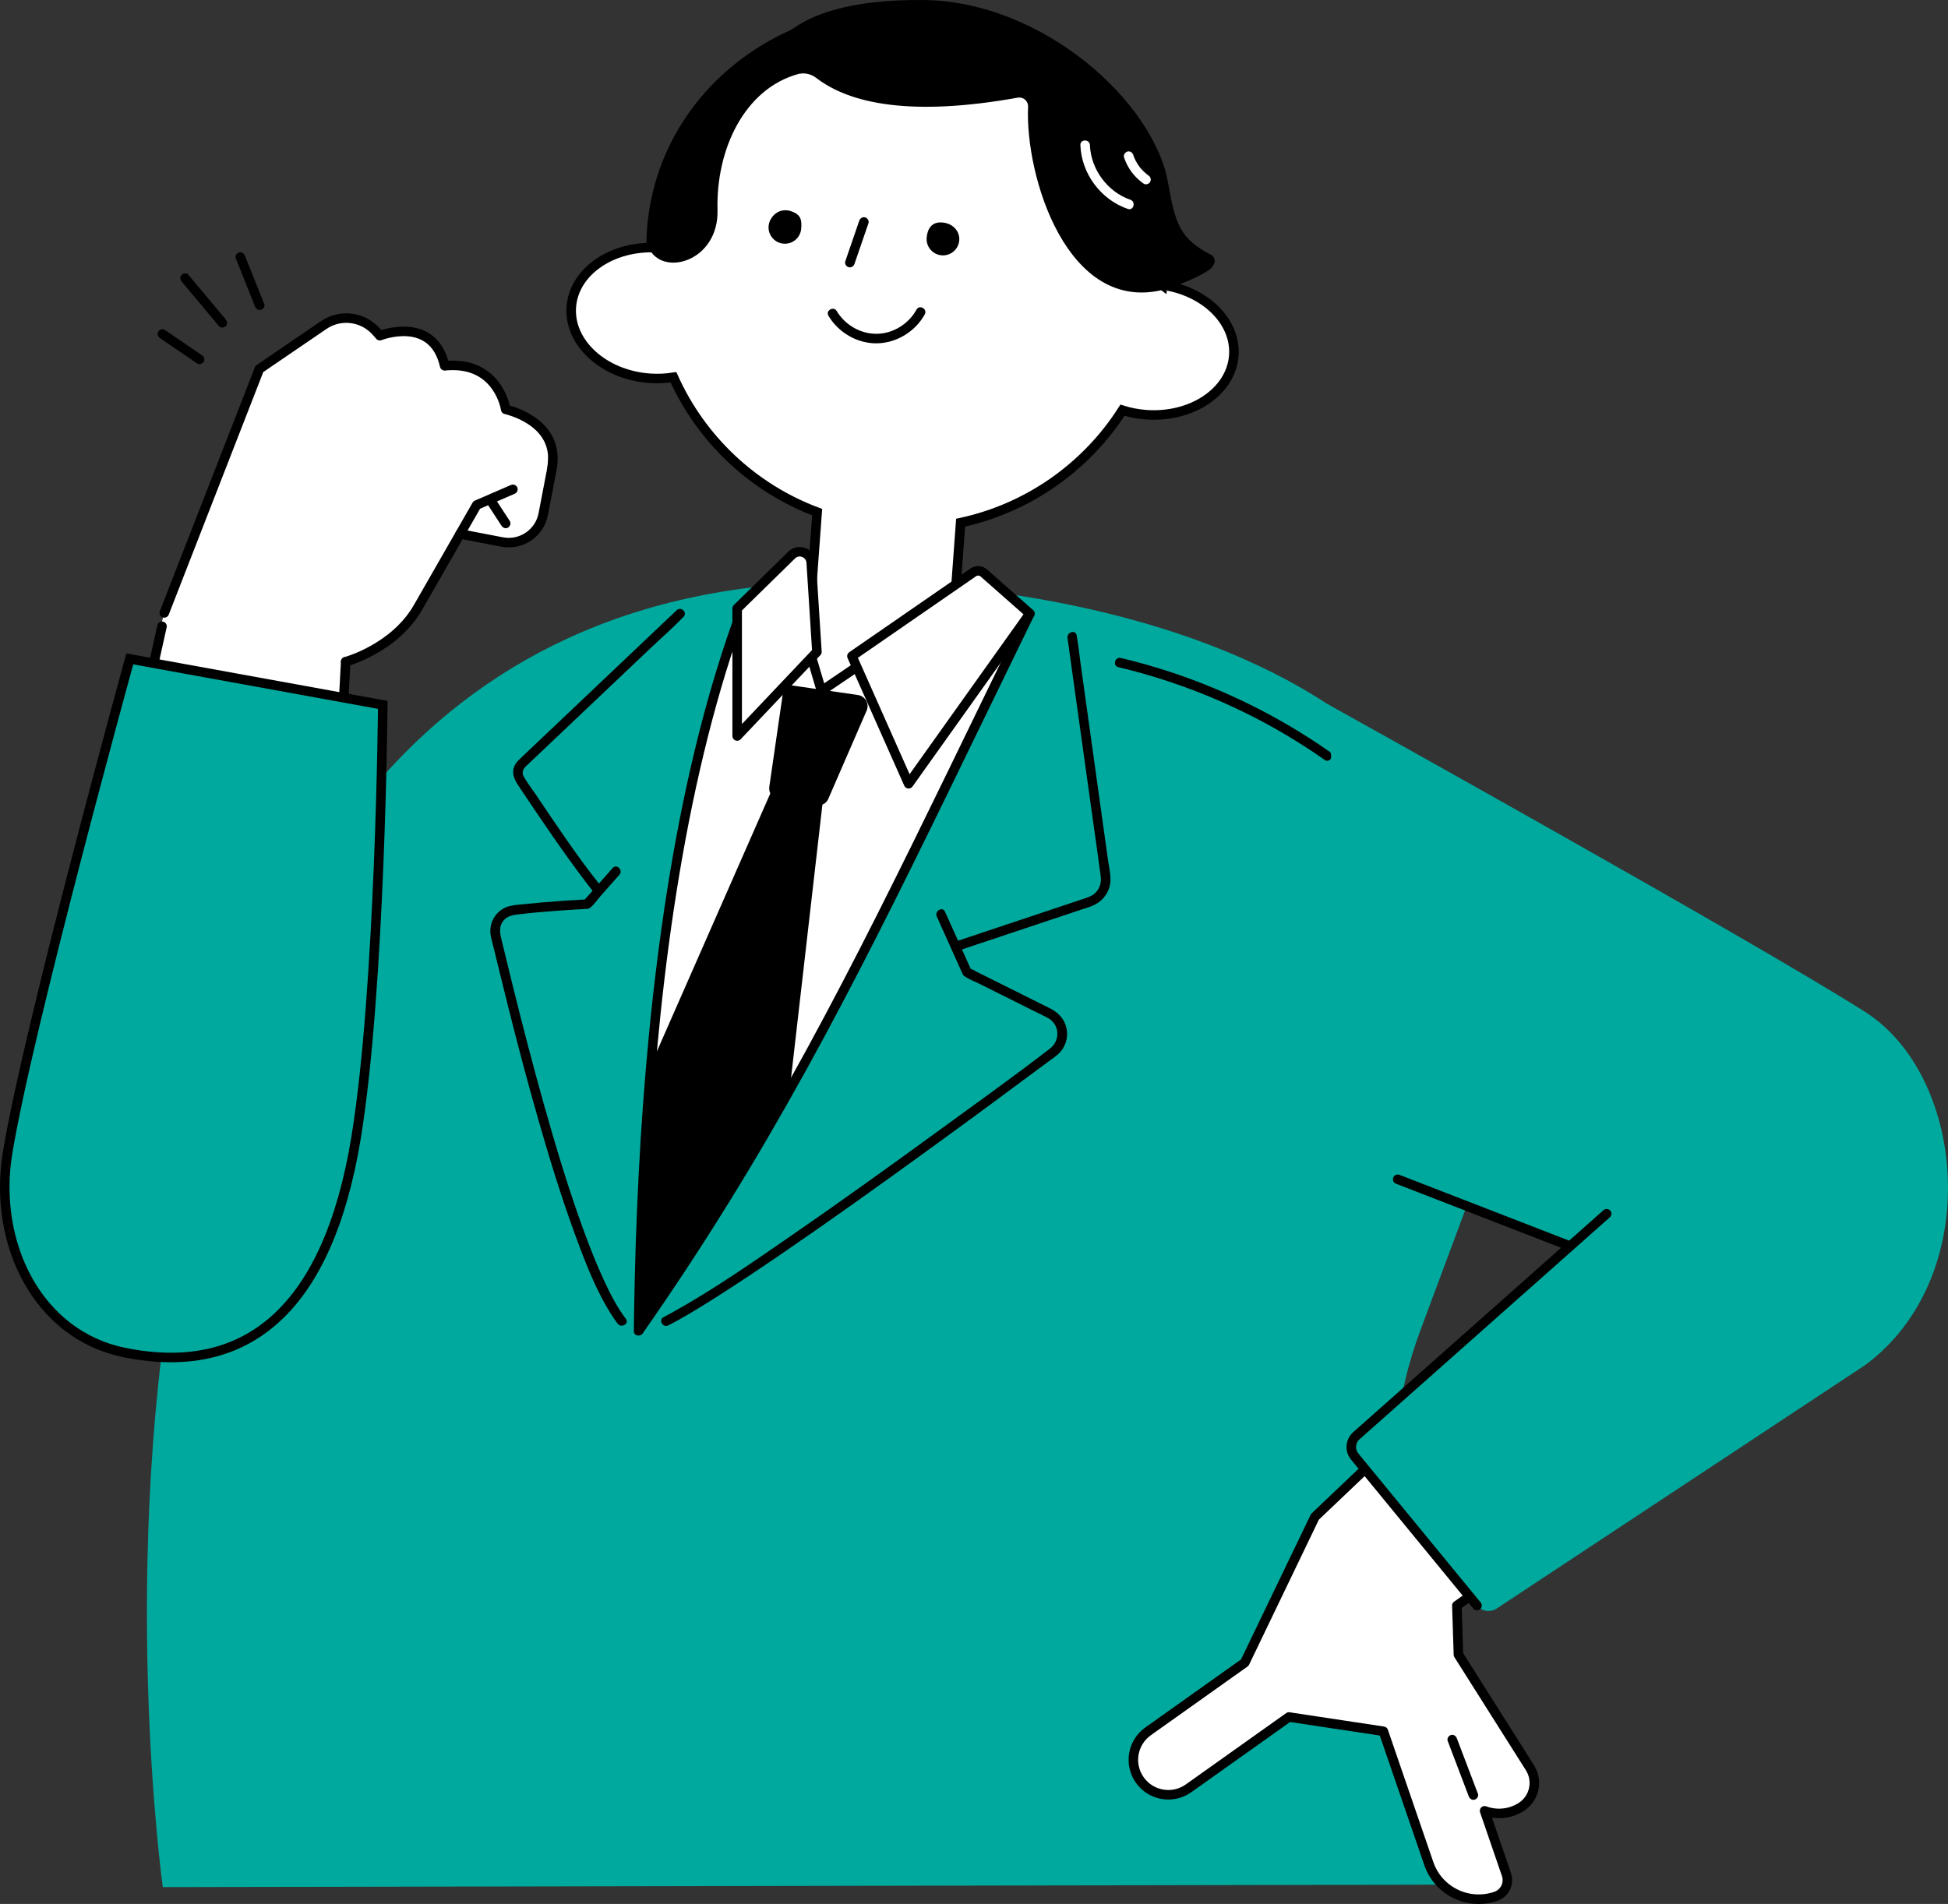 <?xml version="1.0" encoding="UTF-8"?>
<svg id="_レイヤー_2" data-name="レイヤー 2" xmlns="http://www.w3.org/2000/svg" viewBox="0 0 306.579 299.706">
  <rect x="0" y="0" width="306.579" height="299.706" fill="#333333" stroke="none"/>
  <defs>
    <style>
      .cls-1, .cls-2 {
        fill: #00a99d;
      }

      .cls-3, .cls-2, .cls-4, .cls-5, .cls-6, .cls-7, .cls-8, .cls-9 {
        stroke: #000;
      }

      .cls-3, .cls-2, .cls-5, .cls-6, .cls-8 {
        stroke-width: 1.5px;
      }

      .cls-3, .cls-6, .cls-8, .cls-9 {
        stroke-linejoin: round;
      }

      .cls-3, .cls-10, .cls-7, .cls-9 {
        fill: #fff;
      }

      .cls-2, .cls-4, .cls-5, .cls-7 {
        stroke-miterlimit: 10;
      }

      .cls-4, .cls-5, .cls-6, .cls-8, .cls-9 {
        stroke-linecap: round;
      }

      .cls-4, .cls-5, .cls-8 {
        fill: none;
      }

      .cls-4, .cls-7, .cls-9 {
        stroke-width: 1.5px;
      }
    </style>
  </defs>
  <g id="_レイヤー_21" data-name="レイヤー 21">
    <g>
      <path class="cls-1" d="M25.619,297.052S-2.954,91.657,133.154,91.592c0,0,111.393-2.546,104.495,79.953l-14.126,37.921c-3.818,10.249-5.057,21.279-3.608,32.12l7.361,55.082-201.656.384Z"/>
      <path d="M120.059,17.624C118.146,9.308,122.492-.193,145.281.003c18.769.161,36.386,16.013,38.579,28.913,1.086,6.385,1.948,8.731,6.709,11.186.9.464.878,1.705-.648,2.63-6.796,4.118-21.352,6.512-32.335,5.78-7.809-.521-33.473-13.263-37.527-30.889Z"/>
      <ellipse class="cls-6" cx="142.779" cy="39.703" rx="37.77" ry="40.391" transform="translate(76.341 172.173) rotate(-78.905)"/>
      <path class="cls-7" d="M182.91,44.862c1.055-21.739-15.411-40.47-37.239-42.073-21.829-1.603-40.854,14.522-42.986,36.181-6.756-.073-12.374,3.951-12.77,9.344-.417,5.671,5.097,10.698,12.314,11.228,1.296.095,2.558.034,3.76-.156,4.357,9.702,12.469,17.435,22.617,21.231l-1.032,14.052c-2.959,2.348-4.548,5.278-4.11,8.074.572,3.649,6.832,8.257,17.001,5.631,3.561-.919,6.693-2.395,9.022-4.17l.087.006.005-.073c3.01-2.323,4.641-5.15,4.044-7.914-.363-1.677-1.502-3.067-3.161-4.109l.723-9.842c10.592-2.274,19.745-8.738,25.472-17.698,1.162.363,2.4.608,3.697.704,7.218.53,13.406-3.637,13.823-9.308.396-5.392-4.573-10.194-11.268-11.109Z"/>
      <path d="M168.584,11.342c-2.599-2.722-11.575-7.194-20.572-8.31-14.081-1.747-24.091,3.467-24.064,3.498-6.487,3.781-20.349,13.944-21.864,32.441,2.095,4.713,11.057,2.236,10.84-5.927-.253-9.505,4.223-19.045,12.69-21.389.637-.176,1.801-.193,2.824.597,5.323,4.107,15.01,6.12,31.736,3.122.882-.158,1.669.54,1.628,1.434-.499,10.898,6.161,32.77,21.479,28.75,1.03-17.195-11.215-32.095-14.695-34.216Z"/>
      <path class="cls-10" d="M116.167,99.97c-9.27,20.224-15.665,71.924-15.665,109.543,22.279-31.037,40.29-68.726,56.853-103.218,1.181-2.459,3.206-6.088,1.559-8.263-2.022-2.669-8.458.01-11.506,1.397-6.587,2.998-11.908,5.623-18.126,9.325-1.914-5.949-3.982-11.327-7.62-12.159-2.535-.579-5.568.983-5.987,3.55"/>
      <path d="M115.294,97.833c-2.37,6.685-4.331,13.51-5.988,20.405-1.73,7.199-3.131,14.476-4.289,21.789-1.181,7.457-2.112,14.953-2.849,22.467-.734,7.487-1.274,14.992-1.661,22.504-.375,7.275-.605,14.556-.719,21.84-.014.892-.026,1.783-.036,2.675-.009.79.992.959,1.397.378,4.745-6.794,9.304-13.718,13.662-20.767,4.171-6.747,8.159-13.607,11.994-20.551,3.838-6.949,7.525-13.98,11.123-21.056,3.802-7.478,7.505-15.005,11.182-22.544,4.022-8.247,8.014-16.51,12.035-24.758.528-1.084,1.057-2.167,1.586-3.25.422-.864-.871-1.625-1.295-.757-4.083,8.355-8.13,16.726-12.199,25.087-3.705,7.612-7.428,15.215-11.242,22.773-3.59,7.115-7.262,14.189-11.079,21.185-3.792,6.949-7.729,13.819-11.847,20.58-4.277,7.022-8.749,13.924-13.41,20.697-.599.87-1.201,1.737-1.805,2.603l1.397.378c.085-7.203.28-14.404.613-21.6.347-7.495.842-14.984,1.523-22.456.684-7.501,1.555-14.986,2.675-22.434,1.1-7.313,2.434-14.592,4.084-21.802,1.585-6.923,3.46-13.785,5.736-20.514.28-.827.566-1.652.858-2.476.323-.911-1.125-1.303-1.446-.399h0Z"/>
      <path d="M127.106,104.035c.484,1.639.968,3.279,1.453,4.918.129.437.69.727,1.101.448,1.617-1.096,3.235-2.193,4.852-3.289.234-.158.467-.317.701-.475.335-.227.483-.66.269-1.026-.194-.332-.689-.497-1.026-.269-1.617,1.096-3.235,2.193-4.852,3.289-.234.158-.467.317-.701.475l1.101.448c-.484-1.639-.968-3.279-1.453-4.918-.273-.923-1.72-.53-1.446.399h0Z"/>
      <g>
        <polygon points="124.266 171.682 100.502 209.513 102.671 167.115 122.183 122.733 129.704 124.281 124.266 171.682"/>
        <path d="M128.57,126.745l-6.023-.904c-.954-.143-1.613-1.03-1.474-1.985l2.158-14.871c.101-.699.751-1.184,1.45-1.083l10.336,1.5c1.115.162,1.8,1.308,1.414,2.367l-6.076,13.988c-.302.696-1.035,1.102-1.785.989Z"/>
      </g>
      <path class="cls-3" d="M143,123.374l-8.922-20.089,19.101-13.19c.509-.351,1.191-.311,1.654.098l7.251,6.394-19.084,26.787Z"/>
      <path class="cls-3" d="M116.017,115.855l12.551-13.247-.898-14.063c-.099-1.545-1.966-2.26-3.071-1.177l-8.582,8.408v20.079Z"/>
      <g>
        <path d="M106.497,96.057c-1.495,1.418-2.991,2.836-4.486,4.254-3.169,3.006-6.339,6.011-9.508,9.017l-8.605,8.16-2.107,1.998c-.325.308-.617.627-.804,1.046-.624,1.402.172,2.51.925,3.632,3.335,4.968,6.681,9.951,10.306,14.715.38.5.765.997,1.158,1.487.603.753,1.658-.314,1.06-1.06-3.652-4.564-6.896-9.479-10.166-14.319-.611-.904-1.321-1.798-1.847-2.755-.333-.607-.121-1.158.339-1.6.612-.588,1.232-1.168,1.848-1.752l8.146-7.725,9.504-9.013c1.734-1.644,3.559-3.23,5.219-4.949.025-.026.052-.05.079-.075.702-.665-.36-1.725-1.06-1.06h0Z"/>
        <path d="M96.42,136.638c-1.518,1.717-3.035,3.433-4.553,5.15l.53-.22c-2.342.117-4.683.279-7.019.479-.894.077-1.787.161-2.679.257-.831.09-1.711.132-2.523.333-1.682.416-2.88,1.935-3.001,3.642-.069.967.299,1.985.525,2.919.221.916.443,1.832.666,2.748.564,2.319,1.136,4.635,1.718,6.949,1.47,5.835,3.007,11.654,4.665,17.438,1.719,5.998,3.55,11.973,5.695,17.834,1.642,4.486,3.387,9.131,6.023,13.145.234.356.478.705.735,1.045.574.761,1.877.014,1.295-.757-1.344-1.782-2.379-3.793-3.325-5.807-1.25-2.66-2.324-5.401-3.332-8.161-2.388-6.543-4.396-13.225-6.278-19.929-1.739-6.192-3.351-12.42-4.894-18.663-.547-2.213-1.084-4.428-1.619-6.644-.297-1.23-.701-2.484.258-3.555.632-.707,1.481-.814,2.372-.922.991-.12,1.985-.22,2.979-.31,1.813-.165,3.629-.297,5.447-.411.592-.037,1.183-.072,1.775-.105.322-.018.704.012.972-.188.632-.471,1.144-1.266,1.663-1.853l2.497-2.825c.156-.177.312-.353.469-.53.637-.721-.42-1.785-1.06-1.06h0Z"/>
        <path d="M168.005,100.429c.42,3.01.84,6.021,1.259,9.031.804,5.768,1.609,11.535,2.413,17.303.518,3.711,1.062,7.42,1.553,11.135.114.86-.062,1.789-.699,2.5-.514.574-1.155.803-1.85,1.035l-6.11,2.04-13.759,4.594-.278.093c-.911.304-.52,1.753.399,1.446,4.107-1.371,8.215-2.743,12.322-4.114l7.048-2.353c.456-.152.916-.296,1.369-.457,1.805-.642,3.091-2.272,3.098-4.224.004-1.023-.254-2.101-.395-3.109l-.905-6.488-2.443-17.521c-.341-2.447-.682-4.894-1.024-7.341-.176-1.261-.294-2.547-.53-3.798-.011-.056-.016-.114-.024-.171-.133-.952-1.578-.547-1.446.399h0Z"/>
        <path d="M147.434,144.274c1.087,2.418,2.173,4.835,3.26,7.253l.702,1.563c.121.268.186.45.453.624.723.472,1.598.798,2.369,1.183l8.725,4.355c.653.326,1.319.633,1.961.981,1.9,1.028,2.001,3.548.329,4.836-5.848,4.508-11.872,8.808-17.84,13.155-7.557,5.504-15.152,10.957-22.845,16.268-6.048,4.176-12.13,8.413-18.553,12-.516.288-1.036.57-1.562.841-.858.443-.1,1.738.757,1.295,2.647-1.368,5.185-2.95,7.697-4.548,3.409-2.168,6.765-4.42,10.1-6.701,7.787-5.325,15.46-10.815,23.094-16.356,6.337-4.6,12.642-9.244,18.921-13.923.67-.499,1.429-.966,1.96-1.617.678-.83,1.046-1.911.971-2.986-.118-1.681-1.118-2.986-2.597-3.725l-7.748-3.867-3.933-1.963c-.313-.156-.646-.385-.981-.49-.285-.089.251-.1.166.212.015-.056-.107-.237-.129-.287-1.218-2.71-2.436-5.419-3.654-8.129l-.329-.732c-.395-.879-1.688-.117-1.295.757h0Z"/>
      </g>
      <path d="M176.003,105.018c9.049,2.157,17.76,5.63,25.798,10.316,2.293,1.336,4.527,2.77,6.7,4.292.793.555,1.543-.745.757-1.295-7.723-5.406-16.24-9.661-25.198-12.599-2.521-.827-5.077-1.545-7.658-2.16-.938-.224-1.339,1.222-.399,1.446h0Z"/>
      <path class="cls-10" d="M170.032,22.839c.163,4.496,3.217,8.59,7.468,10.05.915.314,1.308-1.134.399-1.446-3.602-1.237-6.228-4.803-6.366-8.604-.035-.962-1.535-.967-1.5,0h0Z"/>
      <path class="cls-10" d="M176.906,24.781c.549,1.68,1.629,3.116,3.078,4.124.323.225.847.07,1.026-.269.202-.383.076-.786-.269-1.026-.07-.048-.183-.104-.236-.17.034.042.083.066.013.01-.038-.03-.076-.061-.113-.092-.142-.118-.28-.241-.412-.369-.14-.135-.274-.276-.402-.422-.058-.066-.114-.133-.169-.2-.031-.038-.063-.075-.091-.114.058.08.042.054-.006-.011-.219-.297-.415-.611-.587-.938-.085-.163-.169-.329-.237-.5.037.092.029.068-.002-.01-.018-.045-.035-.091-.052-.136-.034-.091-.065-.183-.095-.275-.122-.372-.525-.653-.923-.524-.372.12-.654.523-.524.923h0Z"/>
      <g>
        <path d="M135.232,34.742l-2.2,6.394c-.132.383.151.82.524.923.412.113.79-.139.923-.524l2.2-6.394c.132-.383-.151-.82-.524-.923-.412-.113-.79.139-.923.524h0Z"/>
        <path d="M120.965,35.558c.129-1.416,1.635-3.066,3.728-2.246,1.324.519,1.527,1.296,1.398,2.712s-1.381,2.459-2.796,2.33-2.459-1.381-2.33-2.796Z"/>
        <path d="M145.84,37.392c.129-1.416.816-2.413,2.237-2.381,1.901.042,3.018,1.431,2.89,2.847s-1.381,2.459-2.796,2.33-2.459-1.381-2.33-2.796Z"/>
      </g>
      <path d="M144.245,48.732c-1.239,2.239-3.636,3.766-6.215,3.811-2.574.045-5.037-1.386-6.349-3.584-.494-.828-1.792-.075-1.295.757,1.576,2.64,4.548,4.381,7.644,4.327,3.094-.055,6.017-1.855,7.51-4.554.468-.845-.827-1.603-1.295-.757h0Z"/>
      <path class="cls-9" d="M229.532,260.462l-.251-7.728,53.133-37.75-31.506-18.032-43.961,41.814-11.039,22.951-15.222,10.819c-2.476,1.76-3.056,5.193-1.297,7.669s5.193,3.056,7.669,1.297l15.796-11.227,14.862,2.246,7.153,20.828c1.489,4.336,6.211,6.644,10.547,5.155,1.41-.484,2.16-2.019,1.676-3.429l-3.444-10.029c1.839.679,3.959.532,5.744-.596,2.092-1.323,2.716-4.091,1.394-6.183l-11.254-17.804Z"/>
      <path class="cls-1" d="M208.88,110.804l5.374,72.608,32.601,12.647-35.097,31.457,20.699,25.221c.759.925,2.095,1.127,3.094.467l58.021-38.343c18.676-13.859,15.988-45.428-.101-55.621-18.113-11.475-84.591-48.436-84.591-48.436Z"/>
      <path class="cls-4" d="M252.855,191.059l-39.39,34.943c-.953.845-1.068,2.293-.259,3.278l19.249,23.453"/>
      <line class="cls-4" x1="219.974" y1="185.631" x2="246.855" y2="196.059"/>
      <path d="M227.835,274.03c.969,2.55,1.938,5.099,2.907,7.649.138.362.275.725.413,1.087.144.378.505.638.922.524.362-.1.668-.542.524-.922-.969-2.55-1.938-5.099-2.907-7.649-.138-.362-.275-.725-.413-1.087-.144-.378-.505-.638-.922-.524-.362.1-.668.542-.524.922h0Z"/>
      <path class="cls-10" d="M85.497,80.927l1.073-12.038-5.073-3.816-1.912-.641c-1.938-8.52-9.603-6.853-9.603-6.853l-3.319-4.74h-6.885c-2.094-2.973-6.001-3.473-9.875-.961-2.805,1.819-9.11,5.082-9.555,7.402l-14.492,37.195-17.661,66.461,38.523,19.262,7.686-78.037c3.809-.372,8.552-3.614,10.636-7.25l7.374-12.864,6.607,1.269c3.0.576,5.898-1.389,6.475-4.389Z"/>
      <g>
        <path class="cls-8" d="M54.405,104.161s7.66-2.059,11.382-8.552c1.949-3.401,9.239-16.117,9.239-16.117l5.694-2.466"/>
        <path class="cls-8" d="M72.415,84.047l6.607,1.269c3.0.576,5.899-1.389,6.475-4.389l1.355-7.059c1.306-6.802-5.437-8.969-7.266-9.435-.192-1.219-1.85-7.645-9.603-6.853-1.851-8.064-10.204-4.74-10.204-4.74l-.57-.646c-2.099-2.376-5.638-2.818-8.256-1.031l-10.136,6.917-14.96,38.396"/>
        <path d="M76.766,79.447c.633.969,1.266,1.939,1.899,2.908.091.14.183.28.274.42.214.328.674.496,1.026.269.328-.211.498-.675.269-1.026-.633-.969-1.266-1.939-1.899-2.908-.091-.14-.183-.28-.274-.42-.214-.328-.674-.496-1.026-.269-.328.211-.498.675-.269,1.026h0Z"/>
        <path class="cls-5" d="M25.497,98.583l-16.4,74.077,41.249,7.499,4.06-75.999"/>
      </g>
      <path class="cls-2" d="M1.193,181.478c3.242-19.762,19.235-77.762,19.235-77.762l39.814,7.241s-.357,44.689-4.209,68.166c-4.421,26.953-17.162,37.686-36.429,33.786-13.664-2.766-20.758-17.125-18.411-31.432Z"/>
      <path d="M25.178,53.226c1.709,1.166,3.419,2.332,5.128,3.498.241.165.483.329.724.494.335.228.831.063,1.026-.269.217-.371.066-.797-.269-1.026-1.709-1.166-3.419-2.332-5.128-3.498-.241-.165-.483-.329-.724-.494-.335-.228-.831-.063-1.026.269-.217.371-.066.797.269,1.026h0Z"/>
      <path d="M28.587,44.315c1.718,2.053,3.435,4.107,5.153,6.16l.725.866c.26.311.792.268,1.06,0,.308-.308.261-.749,0-1.06-1.718-2.053-3.435-4.107-5.153-6.16l-.725-.866c-.26-.311-.792-.268-1.06,0-.308.308-.261.749,0,1.06h0Z"/>
      <path d="M37.105,40.662c.885,2.211,1.769,4.421,2.654,6.632.128.319.256.639.383.958.15.376.501.64.922.524.357-.098.675-.544.524-.922-.885-2.211-1.769-4.421-2.654-6.632-.128-.319-.256-.639-.383-.958-.15-.376-.501-.64-.922-.524-.357.098-.675.544-.524.922h0Z"/>
    </g>
  </g>
</svg>